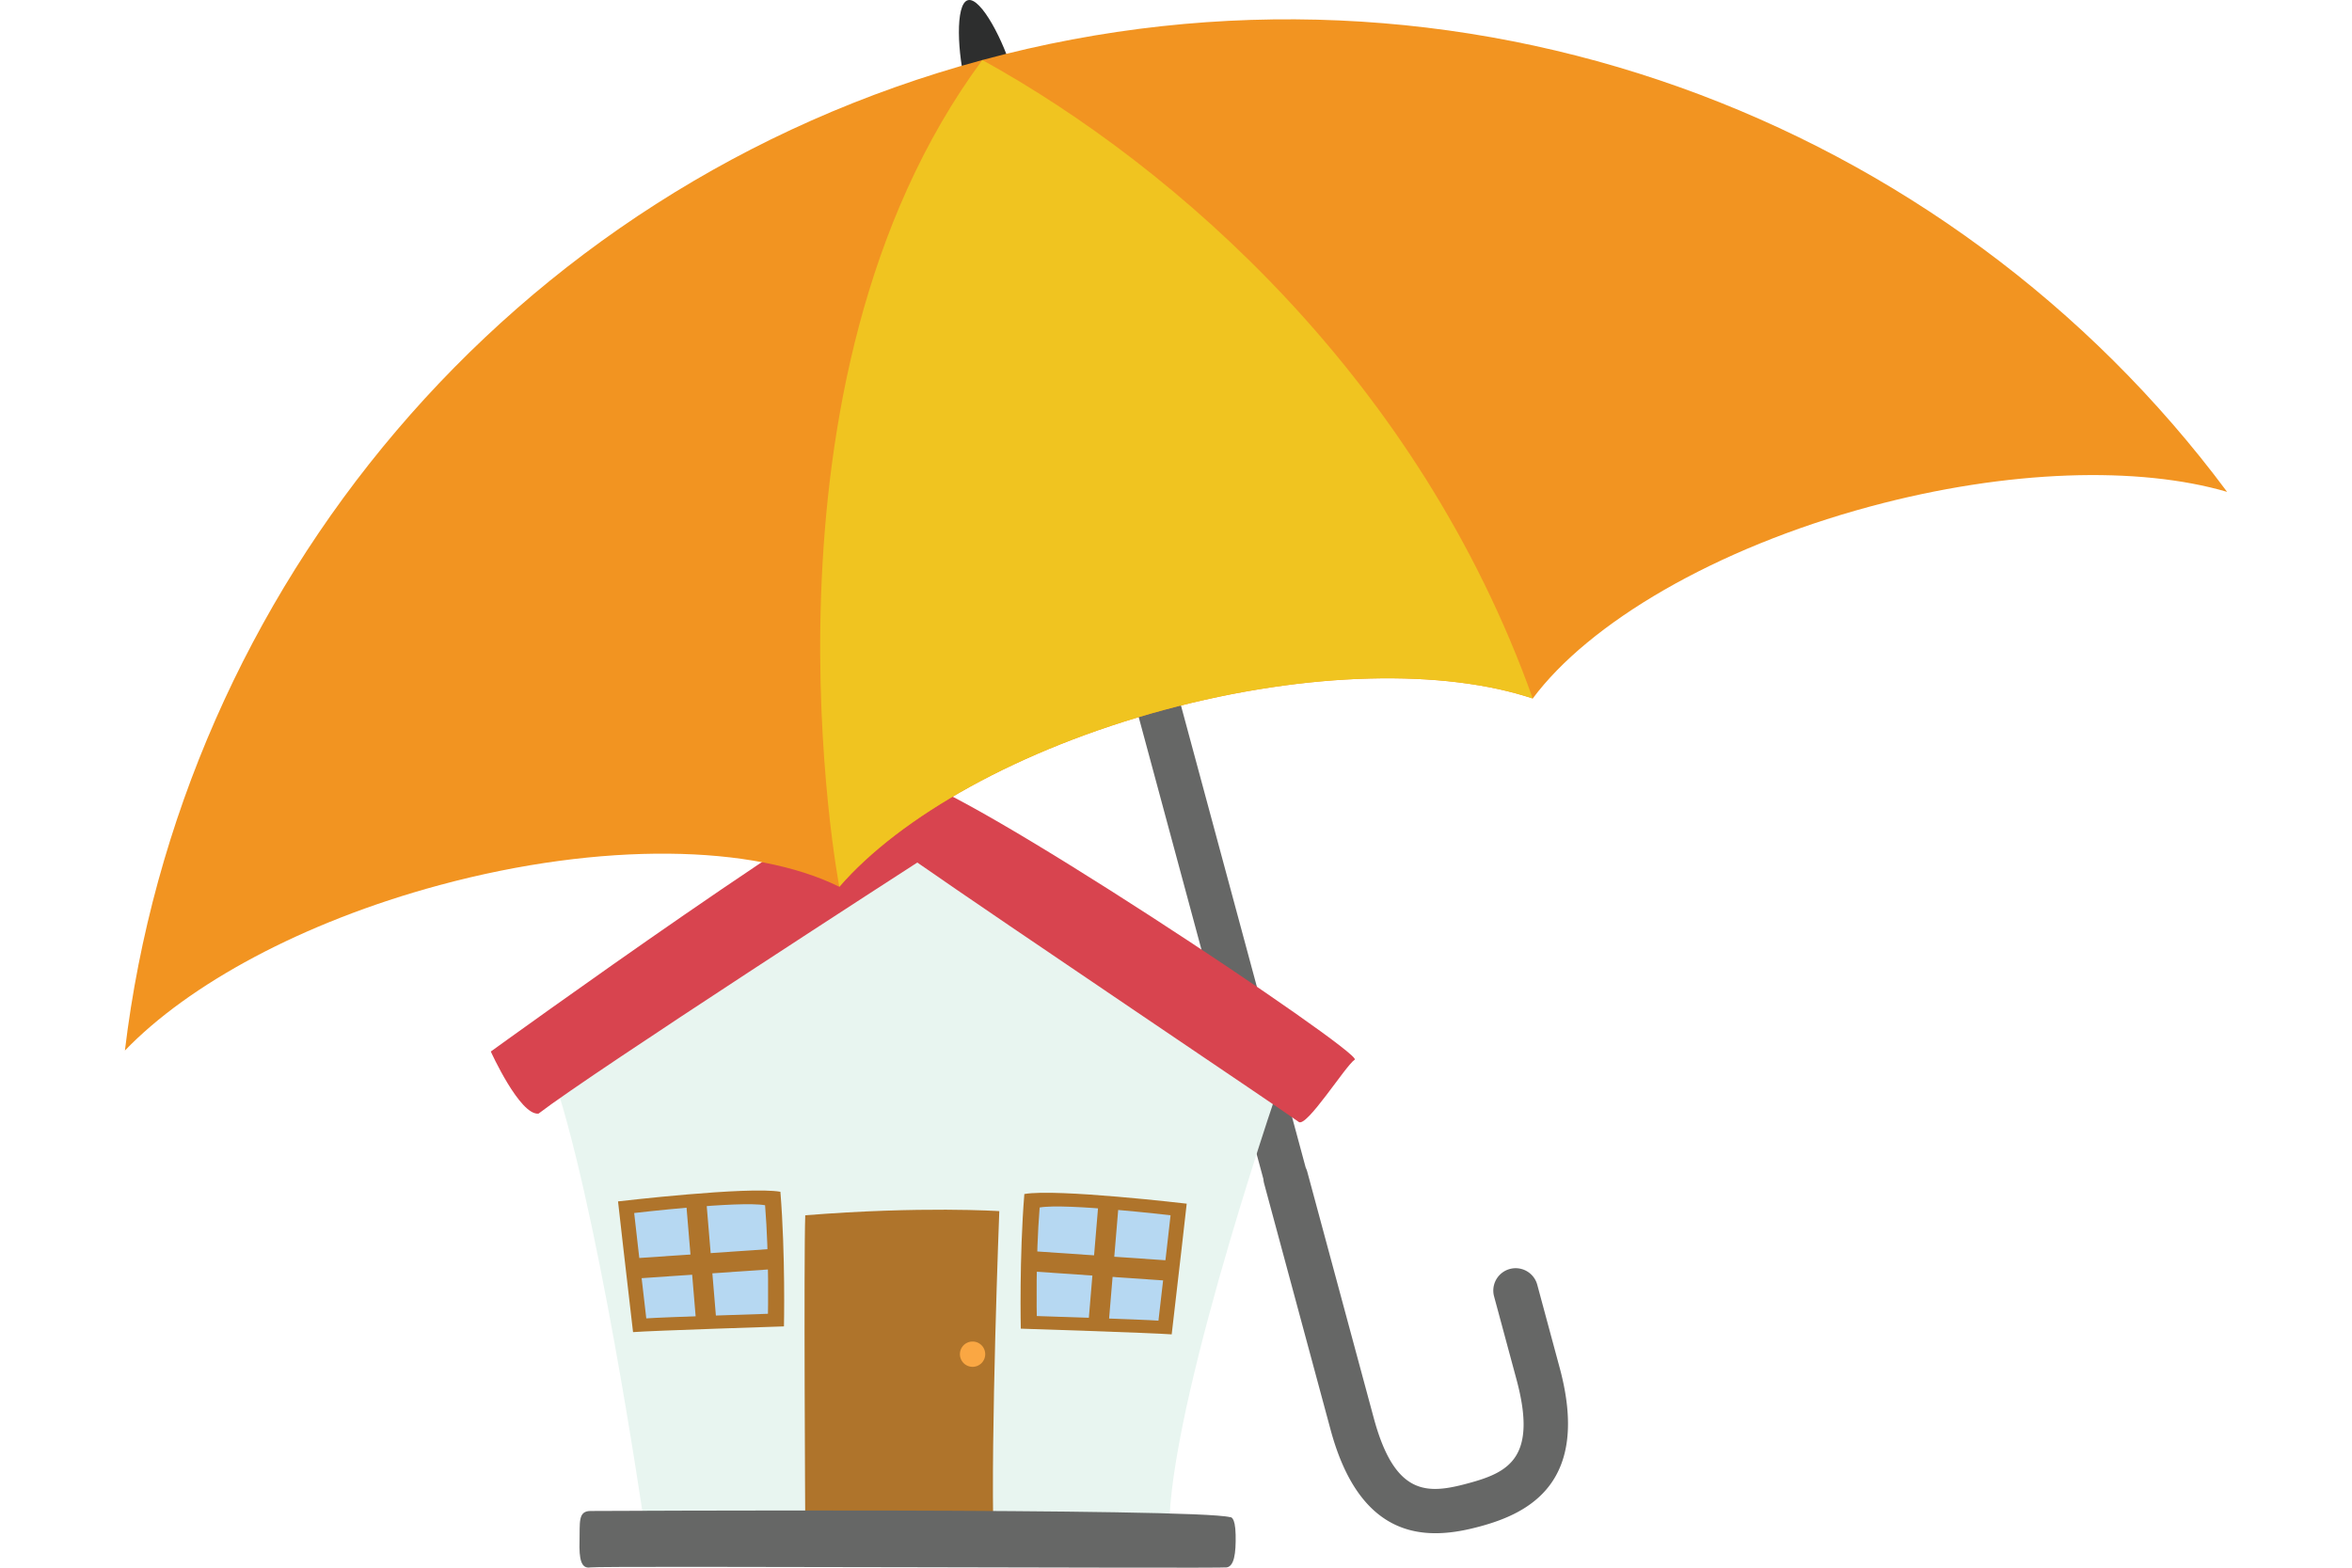 <svg viewBox="0 0 750 500" xmlns="http://www.w3.org/2000/svg" fill-rule="evenodd" clip-rule="evenodd" stroke-linejoin="round" stroke-miterlimit="1.414"><path fill="none" d="M0 0h750v500H0z"/><clipPath id="a"><path d="M0 0h750v500H0z"/></clipPath><g clip-path="url(#a)"><path d="M481.453 404.729a7.13 7.13 0 0 0-5.026 8.742l7.148 26.488c6.749 25.012-2.527 29.648-15.358 33.111l-.236.063c-12.829 3.462-23.179 4.122-29.928-20.889l-21.182-78.488c-.127-.472-.3-.92-.51-1.342L324.868 33.371c-1.42-5.266-5.594-8.718-9.318-7.714-3.728 1.006-5.593 6.09-4.173 11.354l91.491 339.036c.03.472.105.948.234 1.422l21.181 78.492c9.861 36.54 31.783 35.16 47.415 30.94l.235-.061c15.632-4.219 35.273-14.054 25.411-50.596l-7.148-26.489a7.131 7.131 0 0 0-8.743-5.026" fill="#666766" fill-rule="nonzero"/><path d="M205.15 484.206s-14.89-102.64-29.781-143.798c36.73-31.23 113.667-71.447 113.667-71.447l120.618 72.015s-34.746 99.856-36.731 143.23H205.15z" fill="#e8f5f0" fill-rule="nonzero"/><path d="M256.773 485.389s-.497-83.39 0-97.784c37.226-2.978 61.88-1.324 61.88-1.324s-2.812 72.362-1.821 104.597c-25.81-1.518-60.059-5.489-60.059-5.489" fill="#af742b" fill-rule="nonzero"/><path d="M292.511 275.095s-103.576 66.844-120.783 80.08c-5.956.661-15.221-19.797-15.221-19.797s120.453-87.252 132.529-87.252c14.396 0 145.933 87.856 142.954 89.842-2.978 1.985-15.386 21.84-17.868 19.854-2.483-1.986-95.8-64.692-121.611-82.727" fill="#d8444f" fill-rule="nonzero"/><path d="M188.274 481.915s193.086-.993 204.006 1.985c0 0 1.613-.496 1.738 5.584.125 6.081-.497 10.051-2.854 10.424-2.357.372-199.913-.538-202.89 0-2.977.538-3.641-2.647-3.475-8.438.165-5.792-.58-9.537 3.475-9.555" fill="#666766" fill-rule="nonzero"/><path d="M314.165 431.905a4.032 4.032 0 1 1-8.066 0 4.033 4.033 0 1 1 8.066 0" fill="#faa743" fill-rule="nonzero"/><path d="M197.077 383.18s41.586-4.893 51.772-3.073c1.637 20.203 1.136 42.934 1.136 42.934s-42.215 1.361-48.121 1.826c-2.027-17.114-4.787-41.687-4.787-41.687" fill="#af742b" fill-rule="nonzero"/><path d="M202.226 386.881s33.53-3.946 41.742-2.478c1.319 16.289.915 34.615.915 34.615s-34.036 1.099-38.797 1.472c-1.634-13.796-3.86-33.609-3.86-33.609" fill="#b6d8f2" fill-rule="nonzero"/><path d="M218.675 382.191l6.433-.538 3.352 40.066-6.433.538-3.352-40.066z" fill="#af742b"/><path d="M203.732 407.716l-.443-6.451 43.331-2.974.443 6.451-43.331 2.974z" fill="#af742b"/><path d="M378.414 383.9s-41.587-4.892-51.772-3.073c-1.637 20.203-1.136 42.934-1.136 42.934s42.215 1.361 48.12 1.826c2.028-17.114 4.788-41.687 4.788-41.687" fill="#af742b" fill-rule="nonzero"/><path d="M373.265 387.601s-33.529-3.945-41.742-2.478c-1.318 16.289-.915 34.616-.915 34.616s34.037 1.099 38.797 1.472c1.634-13.797 3.86-33.61 3.86-33.61" fill="#b6d8f2" fill-rule="nonzero"/><path d="M353.463 422.977l-6.432-.538 3.353-40.066 6.432.538-3.353 40.066z" fill="#af742b"/><path d="M328.428 405.462l.443-6.449 43.331 2.974-.442 6.449-43.332-2.974z" fill="#af742b"/><path d="M323.035 23.668c2.777 10.286-.211 12.526-4.342 13.641-4.129 1.114-7.838.68-10.613-9.605-2.776-10.285-3.568-26.528.563-27.643 4.129-1.114 11.617 13.32 14.392 23.607" fill="#2d2e2e" fill-rule="nonzero"/><path d="M710.172 156.874c-28.077-8.215-69.751-7.222-113.882 4.686-49.633 13.394-89.634 37.165-107.531 61.219-28.061-9.363-71.39-8.822-117.407 3.596-46.361 12.511-84.314 34.072-103.713 56.462-26.977-13.43-75.521-14.559-127.491-.535-43.796 11.819-80.08 31.711-100.32 52.762C57.463 188.358 161.851 59.999 313.25 19.143c152.365-41.118 308.164 18.299 396.922 137.731" fill="#f29421" fill-rule="nonzero"/><path d="M488.759 222.778c-28.061-9.361-71.389-8.821-117.408 3.597-46.362 12.512-84.313 34.073-103.712 56.461 0 0-30.688-160.546 45.61-263.694C375 53.229 452.405 120.92 488.759 222.778" fill="#f0c420" fill-rule="nonzero"/></g></svg>